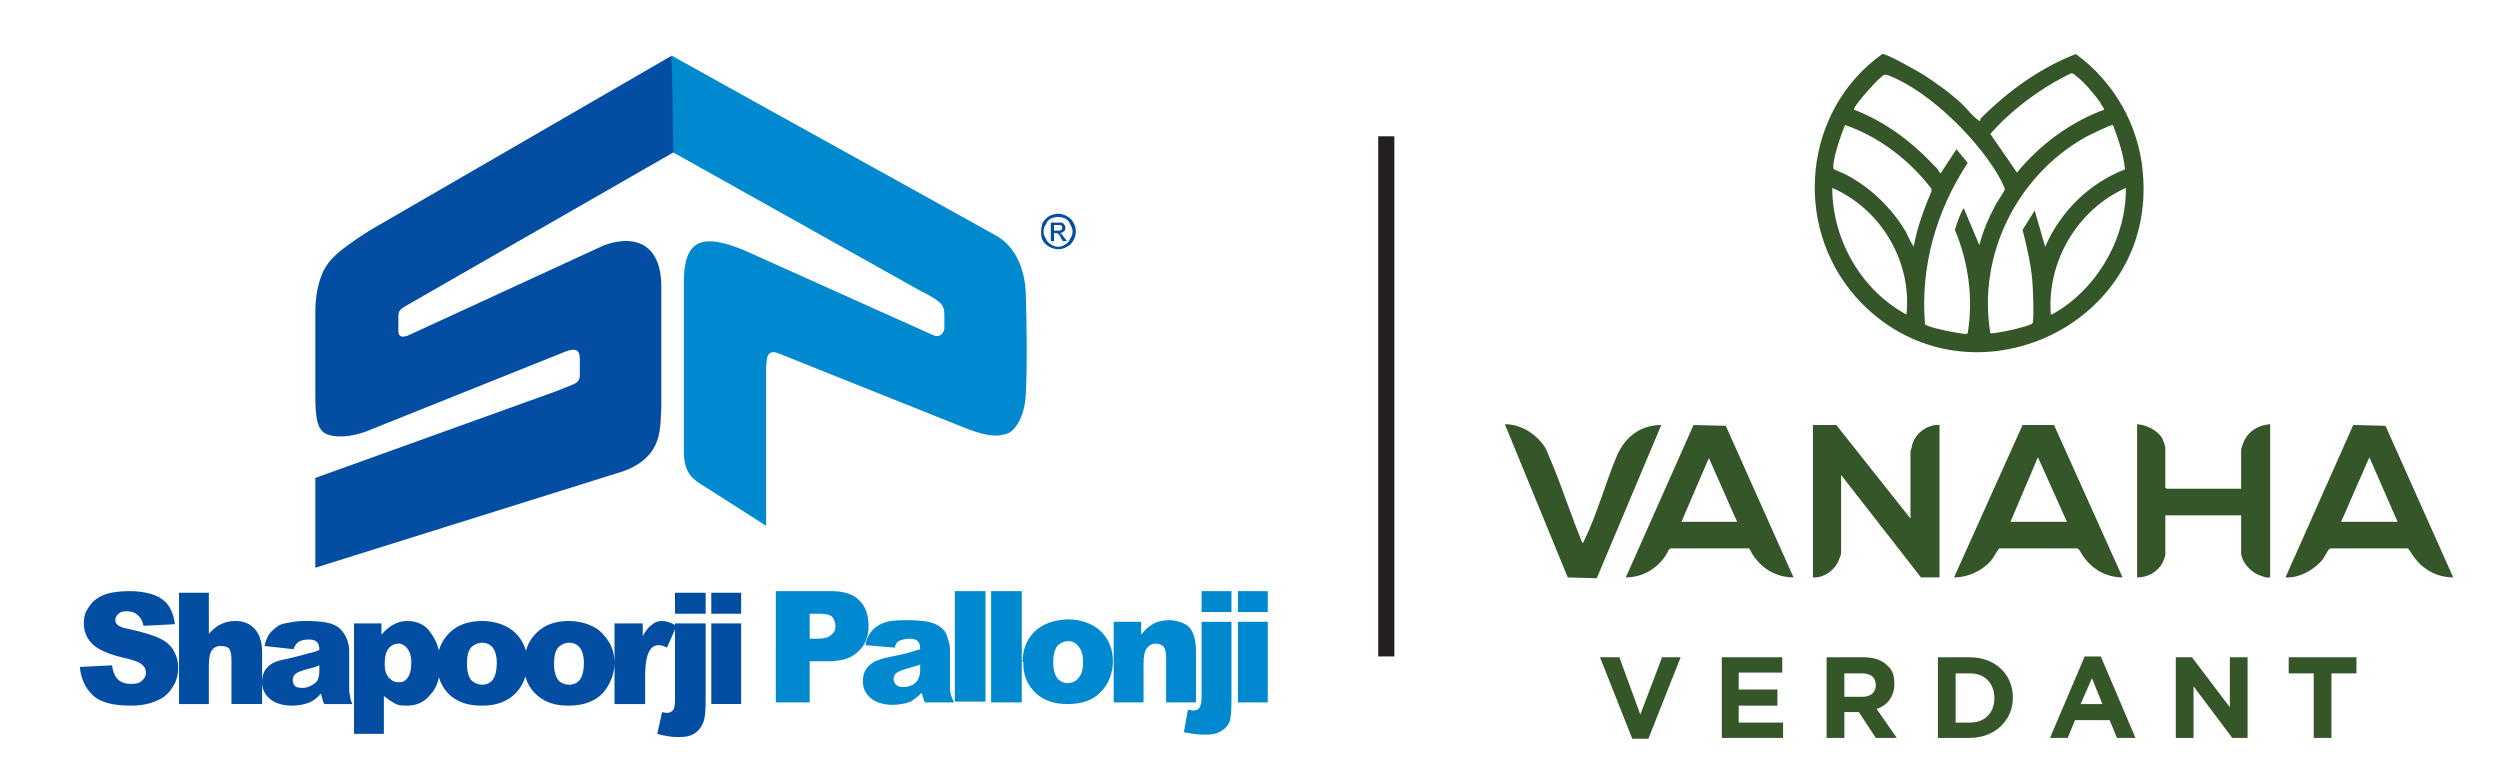 <svg version="1.2" xmlns="http://www.w3.org/2000/svg" viewBox="0 0 310 97" width="310" height="97">
	<title>vanaha-shapoorji-logo</title>
	<style>
		.s0 { fill: #355628 } 
		.s1 { fill: #034ea2 } 
		.s2 { fill: #0089cf } 
		.s3 { fill: none;stroke: #231f20;stroke-miterlimit:10;stroke-width: 2 } 
	</style>
	<g>
		<path class="s0" d="m245.5 14.9c0 0 0.1-0.2 0.2-0.3 3.3-3.3 7.3-6.2 11.7-7.9 4.7 3.4 7.8 8.8 8.3 14.6 1.9 19.6-22.5 30.2-35.6 15.5-7.9-9-6.4-23.2 3.3-30.1 0.5-0.1 4.3 2.1 5 2.5 1.7 1.1 3.4 2.3 4.9 3.7 0.5 0.5 1.4 1.6 2 2 0 0 0.1 0.1 0.3 0.1m-0.1 15.2c0.4-1.6 1.1-3.2 1.9-4.7 0.2-0.4 1.1-1.7 1.2-2 0-0.2-0.3-0.7-0.4-1-2.5-4.8-8.8-11.1-13.9-13.1-0.7-0.3-0.7-0.1-1.3 0.4-0.5 0.4-3.3 3.5-3.1 3.8 3.9 1.5 7.2 4 10 7 0.3 0.2 0.5 0.6 0.7 0.9l0.1-0.1 1.9-2.9 1.4 1.7c-3.9 5.9-5.9 12.9-5.3 20 0.2 0.4 4.4 1.2 5 1.2 0.1 0 0.3 0 0.3-0.1 0.7-4.3 0.1-8.8-1.6-12.8 0.3-0.9 0.6-1.9 1.1-2.7l1.9 4.5h0.1zm15.4-16.6c0.1-0.1-0.4-0.6-0.4-0.8-0.7-1-2.1-2.7-3.1-3.4-0.2-0.2-0.3-0.3-0.6-0.3-0.3 0.1-1.7 0.9-2.1 1.1-2.9 1.7-5.7 3.9-7.9 6.4l3.3 4.8c2.8-3.4 6.5-6.2 10.8-7.8m-23.6 17c0.4-2.4 1.3-4.7 2.2-6.9v-0.3c-2.7-3.5-6.4-6.4-10.7-7.9-0.4 0.8-1.8 4.9-1.4 5.5 0 0 1.2 0.5 1.4 0.6 3.1 1.6 5.7 4.1 7.5 7.1 0.3 0.6 0.6 1.3 1 1.9m16.3 0c1.9-4.4 5.5-7.9 9.9-9.6-0.2-1.9-0.8-3.7-1.5-5.5-0.2-0.1-3 1.3-3.4 1.5-8.5 4.8-13.4 14.6-11.8 24.3 0.2 0.2 4.9-0.8 5.2-1.2 0.1-0.1 0.1-0.3 0.1-0.4 0.1-1.4 0-3.6-0.1-5-0.2-2.1-0.7-4.2-1.2-6.2l1.5-2.4 1.3 4.5zm-17.2 8.4c0.7-6.6-3.2-13.1-9.2-15.7 0 6.4 3.6 12.7 9.2 15.7zm17.9 0c0.1 0.1 1.1-0.6 1.3-0.7 4.8-3.2 8.1-9.1 8-15-6 2.7-9.8 9.1-9.3 15.7z"/>
		<path class="s0" d="m227.7 52.7l9.2 11.6v-8.3c0-0.1 0.2-0.6 0.2-0.8 0.4-1.5 1.9-2.6 3.4-2.5v18.9h-2.3l-9.9-12.7v9.7c0 0-0.1 0.5-0.2 0.6-0.4 1.4-1.9 2.5-3.3 2.4v-18.9z"/>
		<path class="s0" d="m254.7 52.7l8.5 18.9c-2.1 0-3.9-1.1-5-2.8-0.2-0.3-0.4-0.8-0.7-0.8h-9.6c-0.4 0.5-0.6 1-1 1.5-1.1 1.3-2.9 2.1-4.6 2.1l8.5-18.9h3.9zm1.6 12l-3.6-8-3.4 8z"/>
		<path class="s0" d="m222.4 71.6c-1.8 0-3.5-0.8-4.6-2.2-0.4-0.4-0.6-0.9-0.9-1.4h-9.7c-0.3 0-0.4 0.5-0.6 0.8-1.1 1.7-2.9 2.8-5 2.8l8.4-18.9 4 0.1 8.4 18.8zm-13.9-6.9h6.9l-3.5-7.9z"/>
		<path class="s0" d="m304.2 71.6c-1.8 0-3.5-0.8-4.6-2.2-0.4-0.4-0.6-0.9-1-1.4h-9.6q-0.1 0-0.2 0.1c-0.1 0.1-0.6 1-0.8 1.3-1.1 1.3-2.9 2.3-4.6 2.2l8.4-18.9 4 0.1 8.4 18.8zm-6.9-6.9l-3.5-8-3.5 8z"/>
		<path class="s0" d="m277.9 60.7v-4.9c0-0.2 0.3-1 0.4-1.2 0.6-1.2 1.8-1.9 3.2-2v18.9c0 0.3-1 0-1.1-0.1-1.2-0.3-2.5-1.7-2.5-2.9v-4.6h-9.4v4.9c0 0.2-0.3 0.9-0.4 1.1-0.7 1.1-1.8 1.7-3.1 1.7v-19c1.2 0.1 2.4 0.7 3.1 1.7 0.1 0.2 0.4 1 0.4 1.2v5l0.2 0.1h9.2z"/>
		<path class="s0" d="m196.2 67.3c0.1 0.1 0.2-0.2 0.2-0.2 1.6-3.2 2.7-7.3 4.1-10.6 1-2.3 2.9-3.8 5.5-3.8l-8 19-3.6-0.1-7.8-19c2 0 3.9 1.2 5 2.9 0.3 0.5 0.4 1 0.7 1.6 1.4 3.3 2.5 6.8 3.9 10.2"/>
		<g>
			<path class="s0" d="m198.4 81.5h2.4l2.6 7.1 2.7-7.1h2.3l-4 10.1h-2z"/>
			<path class="s0" d="m213.4 81.5h7.6v1.9h-5.4v2.1h4.8v2h-4.8v2.1h5.5v1.9h-7.6v-10z"/>
			<path class="s0" d="m226.5 81.5h4.6q1.9 0 2.9 1c0.7 0.6 0.9 1.3 0.9 2.3 0 1.6-0.9 2.7-2.2 3.1l2.5 3.6h-2.6l-2.1-3.2h-1.8v3.2h-2.2zm4.5 4.9c1 0 1.6-0.6 1.6-1.4 0-1-0.6-1.5-1.7-1.5h-2.2v2.9z"/>
			<path class="s0" d="m240.3 81.5h3.9c3.2 0 5.4 2.1 5.4 5 0 2.8-2.2 5-5.4 5h-3.9zm2.2 2v6.1h1.8c1.8 0 3-1.2 3-3 0-1.9-1.2-3.1-3-3.1z"/>
			<path class="s0" d="m258.4 81.4h2.1l4.3 10.1h-2.3l-0.9-2.2h-4.3l-0.9 2.2h-2.2l4.3-10.1zm2.3 5.9l-1.3-3.2-1.4 3.2z"/>
			<path class="s0" d="m269.8 81.5h2l4.7 6.2v-6.2h2.2v10h-1.9l-4.8-6.4v6.4h-2.2z"/>
			<path class="s0" d="m286.9 83.5h-3.1v-2h8.4v2h-3.1v8h-2.2z"/>
		</g>
	</g>
	<g>
		<path class="s1" d="m88.2 77.3h3.7v10h-3.7zm0-3.8h3.7v2.6h-3.7zm-4.5 3.8h3.8v9.7q0 1.9-0.3 2.6-0.3 0.8-1 1.3-0.7 0.5-2 0.5c-0.9 0-1.6-0.1-2.7-0.4l0.6-2.7q0.4 0.1 0.6 0.1 0.5 0 0.8-0.4 0.2-0.3 0.2-1.3v-9.3zm0-3.8h3.8v2.6h-3.8zm-7.5 3.8h3.5v1.6q0.5-1 1.1-1.4 0.5-0.5 1.3-0.5c0.5 0 1.1 0.2 1.8 0.6l-1.2 2.7q-0.6-0.3-1-0.3-0.7 0-1.1 0.6-0.6 0.9-0.6 3.3v3.4h-3.8zm-11.2 5q0-2.3 1.5-3.8 1.5-1.5 4-1.5c1.7 0 3.5 0.6 4.4 1.8q1.3 1.4 1.3 3.4c0 1.4-0.6 2.8-1.5 3.8q-1.5 1.5-4.2 1.5c-1.7 0-2.8-0.4-3.8-1.2q-1.8-1.5-1.7-4m3.7 0q0 1.3 0.5 2 0.5 0.6 1.4 0.6 0.8 0 1.3-0.6 0.5-0.7 0.5-2.1c0-0.9-0.2-1.5-0.5-1.9q-0.5-0.6-1.3-0.6c-0.5 0-1 0.2-1.4 0.6q-0.5 0.6-0.5 2m-14.5 0q0-2.3 1.5-3.8 1.5-1.5 4.1-1.5c1.7 0 3.4 0.6 4.4 1.8q1.2 1.4 1.2 3.4c0 1.4-0.5 2.8-1.5 3.8q-1.5 1.5-4.1 1.5c-1.8 0-2.9-0.4-3.9-1.2q-1.7-1.5-1.7-4m3.7 0q0 1.3 0.5 2 0.6 0.6 1.4 0.6 0.8 0 1.3-0.6 0.5-0.7 0.5-2.1c0-0.9-0.2-1.5-0.5-1.9q-0.5-0.6-1.3-0.6c-0.5 0-1 0.2-1.4 0.6q-0.5 0.6-0.5 2m-14 8.7v-13.7h3.4v1.4q0.8-0.9 1.4-1.2c0.5-0.3 1.1-0.5 1.8-0.5q2 0 3 1.6c0.7 1 1.1 2.2 1.1 3.7 0 1.5-0.4 3-1.2 3.8q-1.1 1.4-2.9 1.4c-1.2 0-1.1-0.1-1.6-0.3q-0.7-0.4-1.3-0.9v4.7zm3.8-8.7q0 1.2 0.5 1.7 0.5 0.6 1.2 0.6c0.5 0 0.8-0.1 1.1-0.5q0.5-0.6 0.5-1.9c0-0.9-0.2-1.4-0.5-1.8q-0.5-0.6-1.1-0.6c-0.4 0-0.9 0.2-1.2 0.6q-0.5 0.6-0.5 1.9m-11.3-1.8l-3.6-0.4q0.2-0.9 0.6-1.5 0.4-0.5 1.1-1 0.5-0.3 1.4-0.4 0.9-0.2 1.9-0.2 1.7 0 2.7 0.2 1.1 0.2 1.7 0.8 0.5 0.5 0.8 1.2 0.3 0.8 0.3 1.5v4.4c0 0.5 0 0.9 0.1 1.1q0 0.5 0.3 1.1h-3.5q-0.2-0.4-0.2-0.6c-0.1-0.2-0.1-0.4-0.2-0.7q-0.7 0.8-1.4 1.1-1 0.4-2.3 0.4c-0.9 0-2.1-0.3-2.7-0.9q-0.9-0.8-0.9-2c0-0.8 0.2-1.4 0.7-1.9q0.6-0.7 2.4-1 2.1-0.5 2.7-0.7 0.6-0.1 1.3-0.4 0-0.7-0.3-1-0.3-0.3-1-0.3c-0.5 0-1 0.1-1.3 0.3q-0.4 0.3-0.6 0.9m3.2 2q-0.7 0.3-1.6 0.5-1.1 0.3-1.4 0.6-0.3 0.3-0.3 0.7c0 0.3 0.1 0.6 0.3 0.8q0.3 0.2 0.9 0.2 0.6 0 1.1-0.3 0.6-0.3 0.8-0.7 0.2-0.5 0.2-1.2zm-17.4-9h3.7v5.1q0.8-0.9 1.5-1.2 0.8-0.4 1.8-0.4 1.5 0 2.4 1 0.9 1 0.9 2.9v6.4h-3.8v-5.5c0-0.6-0.1-1.1-0.3-1.4q-0.4-0.3-1-0.3c-0.4 0-0.8 0.1-1.1 0.5q-0.4 0.5-0.4 1.9v4.8h-3.7v-13.8zm-12.3 9.2l4-0.2q0.1 0.9 0.5 1.5 0.6 0.8 1.8 0.8c0.8 0 1.1-0.1 1.4-0.4q0.5-0.4 0.5-1 0-0.6-0.5-1-0.4-0.4-2.1-0.8-2.7-0.6-3.9-1.6-1.2-1.1-1.2-2.7c0-1 0.2-1.4 0.6-2q0.6-1 1.8-1.5 1.2-0.5 3.3-0.5c1.4 0 3.1 0.3 4 1q1.3 0.9 1.6 3.1l-3.9 0.2q-0.2-0.9-0.7-1.3-0.5-0.5-1.4-0.5c-0.6 0-0.8 0.1-1.1 0.4q-0.3 0.3-0.3 0.7c0 0.3 0.1 0.4 0.3 0.6q0.3 0.3 1.4 0.5 2.7 0.6 3.9 1.2 1.2 0.6 1.7 1.6 0.5 0.9 0.5 2c0 0.8-0.2 1.7-0.7 2.4q-0.7 1.2-2 1.7-1.3 0.6-3.2 0.6-3.5 0-4.8-1.4-1.3-1.3-1.5-3.4"/>
		<path class="s2" d="m153.5 77.1h3.7v10h-3.7zm0-3.8h3.7v2.6h-3.7zm-4.5 3.8h3.7v9.7q0 1.8-0.2 2.6-0.3 0.8-1 1.2-0.7 0.5-2 0.5c-0.9 0-1.6-0.1-2.7-0.3l0.5-2.8q0.5 0.1 0.7 0.1 0.5 0 0.7-0.3 0.3-0.4 0.3-1.4v-9.3zm0-3.8h3.7v2.6h-3.7zm-10.9 3.8h3.4v1.6q0.8-1 1.6-1.4 0.8-0.4 1.9-0.4c0.8 0 1.9 0.3 2.5 0.9q0.8 1 0.8 2.9v6.4h-3.7v-5.5q0-1-0.3-1.4-0.4-0.4-1-0.4c-0.4 0-0.8 0.2-1.1 0.6q-0.4 0.5-0.4 1.9v4.8h-3.7v-10zm-11.3 5q0-2.3 1.5-3.8 1.5-1.4 4.1-1.5c1.7 0 3.4 0.6 4.4 1.8q1.2 1.4 1.2 3.4c0 1.4-0.5 2.8-1.5 3.8q-1.4 1.5-4.1 1.5c-1.7 0-2.8-0.4-3.8-1.2q-1.8-1.6-1.7-4m3.7 0q0 1.3 0.5 2 0.5 0.6 1.3 0.6c0.5 0 1-0.2 1.3-0.6q0.6-0.6 0.6-2c0-1-0.2-1.5-0.6-2q-0.5-0.6-1.2-0.6c-0.5 0-1 0.2-1.4 0.6q-0.5 0.7-0.5 2m-7.7-8.8h3.8v13.8h-3.8zm-4.5 0h3.8v13.7h-3.8zm-7.5 7l-3.6-0.3q0.2-1 0.6-1.5c0.3-0.4 0.6-0.7 1.1-1q0.5-0.3 1.4-0.5 0.9-0.1 2-0.1 1.6 0 2.7 0.2 1 0.2 1.7 0.8 0.5 0.4 0.7 1.2 0.3 0.8 0.3 1.5v4.4c0 0.5 0 0.8 0.1 1.1q0.1 0.4 0.4 1h-3.6q-0.2-0.4-0.2-0.5c-0.1-0.2-0.1-0.4-0.2-0.7q-0.7 0.7-1.4 1.1-1 0.4-2.3 0.4c-0.9 0-2.1-0.3-2.7-0.9q-0.9-0.8-0.9-2c0-0.8 0.2-1.4 0.7-1.9q0.6-0.7 2.4-1.1 2.1-0.4 2.7-0.6 0.6-0.2 1.3-0.4 0-0.7-0.3-1-0.3-0.3-1-0.3c-0.4 0-1 0.1-1.4 0.3q-0.3 0.2-0.5 0.9m3.2 2c-0.5 0.2-1 0.3-1.6 0.5q-1.1 0.3-1.4 0.6-0.3 0.3-0.3 0.7c0 0.2 0.1 0.5 0.3 0.7q0.3 0.3 0.9 0.3 0.6 0 1.2-0.3 0.5-0.3 0.7-0.8 0.2-0.4 0.2-1.1zm-17.9-9.1h6.9c1.6 0 2.7 0.4 3.4 1.1q1.2 1.1 1.2 3.2c0 1.3-0.4 2.4-1.3 3.2q-1.2 1.2-3.7 1.2h-2.3v5.1h-4.2zm4.2 5.9h1q1.2 0 1.7-0.5 0.5-0.4 0.5-1 0-0.7-0.4-1.2-0.4-0.4-1.6-0.4h-1.2v3.1z"/>
		<g>
			<path class="s2" d="m117.1 39c0-0.7-0.2-1.2-0.6-1.5-0.5-0.5-1.7-1.1-2.3-1.4l-30.9-17.3v-11.9c12.7 7.1 28.9 16 40 22.2 2.2 1.1 3.8 3.7 3.9 7.4 0.1 3.8 0.2 8.6 0 12.3-0.1 2.5-1 4.2-2.1 4.9-1 0.3-1.9 0.7-5.1-0.5l-23.5-9.4c-1.6-0.6-1.4 1-1.5 1.8v19.6l-8.3-5.3c-0.9-0.6-1.9-1.4-1.9-3.9v-21.6c0.2-5 2.7-5.3 7.4-3.4l23.6 10.6c0.9 0.3 1.2-0.4 1.3-0.8 0-1.1 0-1 0-1.8z"/>
			<path class="s1" d="m39 59.3l30-10.8c0.7-0.3 1.3-0.5 2-0.8 0.5-0.2 0.9-0.5 0.9-1.1v-2.1c0-1.1-0.5-1.4-1.8-0.9l-24.7 9.9c-2.2 0.8-3.9 0.7-4.7 0.4-1.4-0.4-1.6-2.1-1.6-5 0-3 0-6.7 0-10.2 0-1.8 0.3-3.6 1-5.1 0.7-1.4 1.9-2.4 3.2-3.3 0.8-0.6 1.7-1.2 2.5-1.7l37.5-21.7 0.2 12-32.6 18.7c-0.8 0.5-1.5 0.7-1.5 1.5v2c0 0.4 0.2 0.9 1.2 0.5l23.9-11c2.1-1 7.7-2.1 7.5 5.4v14.7c-0.2 2.1 0.4 5.8-4.6 7.7l-38.3 12v-11.1z"/>
			<path class="s1" d="m131.2 26.5q0.5 0 1.1 0.3c0.3 0.2 0.6 0.4 0.8 0.8q0.3 0.5 0.3 1.1 0 0.6-0.3 1.1-0.3 0.6-0.8 0.8-0.5 0.3-1.1 0.3-0.5 0-1.1-0.3c-0.3-0.2-0.6-0.4-0.8-0.8-0.2-0.3-0.2-0.7-0.2-1.1q0-0.6 0.2-1.1 0.3-0.5 0.8-0.8 0.6-0.3 1.1-0.3m0 0.4q-0.4 0-0.9 0.2-0.4 0.2-0.6 0.7-0.3 0.4-0.3 0.9 0 0.5 0.3 0.9 0.2 0.5 0.6 0.7 0.4 0.3 0.9 0.3 0.5 0 0.9-0.3 0.4-0.2 0.6-0.7 0.3-0.4 0.3-0.9 0-0.4-0.3-0.9-0.2-0.5-0.6-0.7-0.5-0.2-0.9-0.2m-0.9 3v-2.3h0.8c0.3 0 0.5 0 0.6 0q0.2 0.1 0.3 0.3 0.1 0.1 0.1 0.3c0 0.2 0 0.4-0.2 0.5q-0.2 0.2-0.5 0.2c0.1 0 0.2 0.1 0.2 0.1q0.2 0.2 0.4 0.5l0.3 0.4h-0.5l-0.2-0.3q-0.2-0.5-0.4-0.6-0.1-0.1-0.3-0.1h-0.2v1zm0.4-1.3h0.4c0.2 0 0.4 0 0.5-0.1q0.1-0.1 0.1-0.2c0-0.1 0-0.2 0-0.2 0-0.1-0.1-0.1-0.2-0.2-0.1 0-0.2 0-0.4 0h-0.4v0.7z"/>
		</g>
	</g>
	<path fill-rule="evenodd" class="s3" d="m171.9 16.9v64.5"/>
</svg>